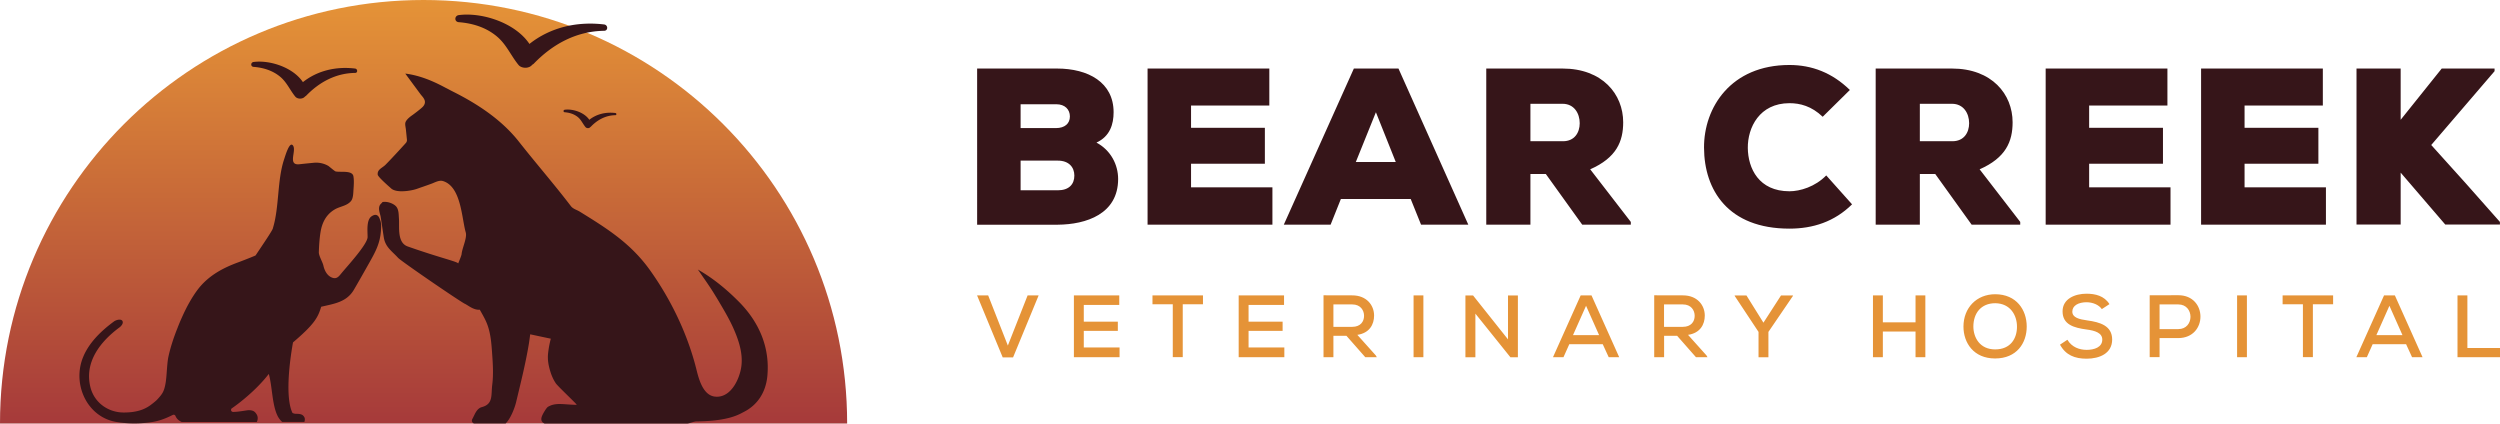 <svg xmlns="http://www.w3.org/2000/svg" xmlns:xlink="http://www.w3.org/1999/xlink" id="Layer_1" x="0" y="0" version="1.1" viewBox="0 0 331.2 56.11" xml:space="preserve"><style>.st0{fill:#361519}.st1{fill:#e59337}</style><g><g><g><path d="M140.03 9.08c4.14 0 7.5 1.83 7.5 5.79 0 1.57-.47 3.19-2.27 4.02 1.92 1.03 2.87 2.95 2.87 4.82 0 4.64-4.22 6.03-8.01 6.06h-10.67V9.08h10.58zm-4.82 7.89h4.67c1.21 0 1.86-.62 1.86-1.54s-.65-1.62-1.8-1.62h-4.73v3.16zm0 8.24h4.93c1.48 0 2.19-.8 2.19-1.95 0-1.12-.74-1.98-2.19-1.98h-4.93v3.93zM168.57 29.76h-16.54V9.08h16.13v4.9h-10.37v2.95h9.78v4.76h-9.78v3.13h10.78v4.94zM186.89 26.36h-9.25l-1.36 3.4h-6.2l9.28-20.68h5.91l9.25 20.68h-6.26l-1.37-3.4zm-4.61-11.49l-2.66 6.59h5.29l-2.63-6.59zM216.05 29.76h-6.44l-4.82-6.71h-2.04v6.71h-5.85V9.08H207c5.29 0 8.04 3.4 8.04 7.12 0 2.54-.89 4.7-4.37 6.23l5.38 6.97v.36zm-13.3-16.01v4.96h4.31c1.54 0 2.22-1.15 2.22-2.39 0-1.3-.74-2.57-2.27-2.57h-4.26zM245.36 27.07c-2.33 2.3-5.17 3.22-8.3 3.22-8.12 0-11.29-5.11-11.31-10.72-.03-5.32 3.55-10.96 11.31-10.96 2.98 0 5.67 1.03 8.01 3.31l-3.6 3.55c-1.48-1.42-3.01-1.8-4.4-1.8-3.99 0-5.55 3.25-5.52 5.94.03 2.69 1.45 5.73 5.52 5.73 1.39 0 3.4-.59 4.87-2.1l3.42 3.83zM267.64 29.76h-6.44l-4.82-6.71h-2.04v6.71h-5.85V9.08h10.1c5.29 0 8.04 3.4 8.04 7.12 0 2.54-.89 4.7-4.37 6.23l5.38 6.97v.36zm-13.3-16.01v4.96h4.31c1.54 0 2.22-1.15 2.22-2.39 0-1.3-.74-2.57-2.27-2.57h-4.26zM287.55 29.76h-16.54V9.08h16.13v4.9h-10.37v2.95h9.78v4.76h-9.78v3.13h10.78v4.94zM308.15 29.76H291.6V9.08h16.13v4.9h-10.37v2.95h9.78v4.76h-9.78v3.13h10.78v4.94zM330.48 9.43l-8.39 9.78c2.9 3.19 6.23 6.91 9.1 10.19v.35h-7.24l-5.91-6.88v6.88h-5.85V9.08h5.85v6.79c1.77-2.19 3.69-4.61 5.44-6.79h7v.35z" class="st0"/></g></g><g><g><path d="M134.21 47.35h-1.37l-3.4-8.22h1.47l2.61 6.65 2.62-6.65h1.46l-3.39 8.22zM148.32 47.32h-6.05v-8.19h6.01v1.27h-4.7v2.21h4.51v1.22h-4.51v2.2h4.74v1.29zM155.37 40.31h-2.69v-1.18h6.69v1.18h-2.68v7h-1.32v-7zM170.15 47.32h-6.05v-8.19h6.01v1.27h-4.7v2.21h4.51v1.22h-4.51v2.2h4.74v1.29zM182.4 47.32h-1.53l-2.49-2.83h-1.73v2.83h-1.31v-8.2c1.27 0 2.54.01 3.81.01 1.89 0 2.89 1.3 2.89 2.68 0 1.17-.61 2.32-2.22 2.55l2.44 2.72.14.24zm-5.75-6.99v2.97h2.49c1.09 0 1.57-.69 1.57-1.46 0-.74-.48-1.51-1.56-1.51h-2.5zM187.27 47.32v-8.19h1.3v8.19h-1.3zM199.78 44.96v-5.82h1.31v8.19h-.99l-4.64-5.78v5.78h-1.32v-8.19h1.01l4.63 5.82zM212.33 45.6h-4.43l-.77 1.72h-1.39l3.67-8.19h1.43l3.67 8.19h-1.39l-.79-1.72zm-2.21-5.09l-1.73 3.89h3.46l-1.73-3.89zM226.21 47.32h-1.53l-2.49-2.83h-1.73v2.83h-1.31v-8.2c1.27 0 2.54.01 3.81.01 1.89 0 2.89 1.3 2.89 2.68 0 1.17-.61 2.32-2.22 2.55l2.44 2.72.14.24zm-5.76-6.99v2.97h2.49c1.09 0 1.57-.69 1.57-1.46 0-.74-.48-1.51-1.56-1.51h-2.5zM233.62 42.75l2.33-3.61h1.58v.06l-3.25 4.77v3.36h-1.31v-3.36l-3.16-4.77v-.06h1.56l2.25 3.61zM253.77 47.32v-3.4h-4.33v3.4h-1.31v-8.19h1.31v3.57h4.33v-3.57h1.3v8.19h-1.3zM268.5 43.26c0 2.21-1.34 4.23-4.19 4.23-2.84 0-4.19-2.07-4.19-4.22 0-2.49 1.74-4.29 4.21-4.29 2.81.01 4.17 2.07 4.17 4.28zm-4.18 3.03c2.03 0 2.89-1.44 2.89-3.01 0-1.51-.87-3.08-2.87-3.11-1.89 0-2.91 1.32-2.91 3.11.02 1.45.86 3.01 2.89 3.01zM278.45 40.95c-.39-.56-1.17-.9-2.02-.91-1.1 0-1.89.46-1.89 1.24 0 .8.91 1.02 1.99 1.17 1.68.23 3.29.7 3.29 2.54-.01 1.84-1.68 2.53-3.39 2.53-1.57 0-2.77-.48-3.52-1.86l.98-.65c.58.99 1.6 1.34 2.55 1.34.98 0 2.07-.33 2.07-1.36 0-.89-.95-1.19-2.09-1.34-1.63-.22-3.17-.63-3.17-2.39-.01-1.7 1.68-2.35 3.16-2.35 1.18 0 2.36.28 3.05 1.38l-1.01.66zM286.1 44.8v2.51h-1.31v-8.19c1.25 0 2.54-.01 3.79-.01 3.91 0 3.92 5.66 0 5.68h-2.48zm0-1.2h2.48c2.16 0 2.15-3.27 0-3.27h-2.48v3.27zM296.37 47.32v-8.19h1.3v8.19h-1.3zM305.09 40.31h-2.69v-1.18h6.69v1.18h-2.68v7h-1.32v-7zM318.76 45.6h-4.43l-.77 1.72h-1.39l3.67-8.19h1.43l3.67 8.19h-1.39l-.79-1.72zm-2.21-5.09l-1.73 3.89h3.46l-1.73-3.89zM326.88 39.13v6.97h4.32v1.22h-5.63v-8.19h1.31z" class="st1"/></g></g><g><g><linearGradient id="SVGID_1_" x1="56.113" x2="56.113" y1="0" y2="56.113" gradientUnits="userSpaceOnUse"><stop offset="0" stop-color="#e59337"/><stop offset="1" stop-color="#a63a3a"/></linearGradient><path fill="url(#SVGID_1_)" d="M56.11 0C25.12 0 0 25.12 0 56.11h112.23C112.23 25.12 87.1 0 56.11 0z"/></g><g><path d="M10.97 47.41c.13-.33.28-.65.45-.95.88-1.56 2.26-2.83 3.69-3.88.28-.2.88-.36 1.09-.09.2.28-.08.66-.35.87-2.53 1.86-4.71 4.6-3.87 7.94.52 2.06 2.36 3.35 4.42 3.35 1.53 0 2.66-.32 3.58-1.01.2-.15.67-.51.84-.7.71-.76.91-1.08 1.1-2.09.09-.49.14-1.12.18-1.72.05-.65.1-1.32.2-1.82.25-1.16.64-2.42 1.22-3.87.19-.49.37-.92.55-1.32.66-1.49 1.32-2.66 2.06-3.67 1.54-2.08 3.73-3.07 5.47-3.71.65-.24 2.07-.8 2.26-.9 1.2-1.8 2.31-3.42 2.3-3.63.84-2.74.56-6.3 1.46-9.04.2-.61.72-2.4 1.16-1.93.6.64-.77 2.7.89 2.52.52-.06 1.91-.2 2.08-.21.58-.02 1.19.11 1.73.42.11.06.86.72.98.74.62.15 2.21-.19 2.36.64.1.57.05 1.21.01 1.79-.03.44-.03 1.15-.34 1.51-.57.66-1.44.67-2.18 1.12-1.12.67-1.65 1.75-1.85 3.01-.13.82-.19 1.72-.22 2.63-.01.49.5 1.29.61 1.8.13.58.44 1.22.99 1.5.77.4 1.06-.11 1.52-.66.75-.89 3.33-3.72 3.34-4.64 0-.75-.18-2.25.51-2.74.62-.43.94-.11 1.1.34.02.06.04.12.07.19.15.4.12.87.09 1.32-.11 1.77-.78 2.93-1.63 4.44-.65 1.15-1.3 2.31-1.97 3.45-.96 1.62-2.61 1.83-4.32 2.23-.41 1.36-.82 2.25-3.73 4.72 0 0-1.3 6.7-.09 9.31.04.09.36.15.41.15.74 0 1 .1 1.2.49.07.14.06.42-.02.59h-2.93c-.26-.22-.5-.57-.6-.77-.76-1.51-.71-3.95-1.18-5.59-2.04 2.64-4.89 4.55-4.89 4.55-.09.06-.13.18-.1.29.03.11.13.18.24.19.68.02 1.89-.24 2.12-.23.55.02.79.16 1.04.59.17.29.16.7-.01.98h-9.93c-.42-.19-.69-.45-.83-.8a.276.276 0 00-.15-.15.257.257 0 00-.21.01c-.8.4-1.69.78-2.72.94-1.56.24-3.15.25-4.71 0-3.89-.62-5.89-4.95-4.49-8.5zM58.66 23.98c-.5-.14-1.08.21-1.53.37-.65.24-1.31.46-1.96.69-.58.2-2.67.62-3.4-.12-.05-.05-1.7-1.46-1.73-1.78-.08-.69.61-.89 1.01-1.29.96-.96 2.71-2.9 2.71-2.9.11-.12.17-.29.15-.45l-.13-1.27c-.01-.13-.03-.24-.05-.36-.06-.39-.09-.6.09-.87.21-.31.54-.56.87-.79 0 0 .96-.7 1.3-1.04.22-.22.33-.48.3-.73-.04-.32-.28-.6-.5-.85-.06-.07-2.1-2.84-2.1-2.84 2.07.26 3.86 1.09 5.34 1.88.42.22.86.45 1.28.66 3.15 1.61 6.22 3.66 8.45 6.5 2.25 2.86 4.66 5.62 6.88 8.53.28.36.77.48 1.15.71 3.65 2.26 6.8 4.21 9.38 7.85 2.75 3.88 4.8 8.21 5.95 12.52.03.13.07.27.11.42.32 1.32.87 3.52 2.45 3.72.1.01.19.02.29.02 1.96 0 3.03-2.45 3.24-4 .26-1.89-.48-3.82-1.15-5.29-.55-1.19-1.23-2.32-1.88-3.42-.12-.2-.24-.41-.37-.61-.53-.89-1.13-1.76-1.71-2.59-.21-.31-.43-.63-.65-.94 1.88 1.07 3.67 2.48 5.48 4.31 2.8 2.84 4.09 6.25 3.72 9.88-.22 2.11-1.32 3.77-3.1 4.67-.61.31-1.94 1.21-6.23 1.26-.39 0-.78.2-1.22.28H72.13c-.34-.16-.54-.45-.33-.98.11-.3.58-1.1.79-1.23 1.06-.63 2.09-.28 3.81-.27.12 0-2.49-2.44-2.76-2.84-.33-.49-.57-1.03-.74-1.6-.24-.79-.38-1.54-.29-2.37.07-.65.19-1.31.36-1.95-.9-.19-1.9-.4-2.73-.58-.06.47-.12.93-.2 1.4-.43 2.55-1.06 5.05-1.66 7.56-.18.77-.73 2.21-1.39 2.85h-4.21c-.24-.12-.36-.32-.18-.64.31-.56.53-1.34 1.25-1.53 1.52-.41 1.19-1.61 1.36-2.94.18-1.42.08-2.86-.02-4.25-.09-1.27-.19-2.71-.73-3.99-.23-.55-.53-1.06-.82-1.58a.914.914 0 01-.07-.14c-.82.08-1.58-.6-1.98-.78-.61-.28-8.43-5.63-8.85-6.09-.83-.91-1.7-1.42-1.9-2.74-.06-.36-.38-2.57-.43-2.8-.1-.43-.34-1.01-.07-1.47.09-.15.24-.24.33-.38.56-.12 1.37.14 1.77.54.4.41.37 1.09.41 1.63.09 1.1-.28 3.2 1.16 3.71 4.22 1.49 6.57 2 6.69 2.25.06-.15.43-1.03.45-1.22.06-.79.76-2.17.55-2.89-.55-1.93-.6-6.09-3.04-6.81z" class="st0"/></g><path d="M81.52 14.97c-1.25-.15-2.48.13-3.45.9-.65-.98-2.19-1.48-3.26-1.33-.2.03-.21.31 0 .33.65.05 1.29.25 1.79.68.42.37.62.87.97 1.29.1.12.3.16.44.12a.37.37 0 00.11-.05c.04-.02.07-.05.1-.09a.21.21 0 00.06-.04c.87-.91 1.97-1.5 3.25-1.52.18-.01.17-.27-.01-.29zM69.95 8.93c.11-.03.22-.07.31-.13.11-.07.2-.16.29-.25.06-.04.12-.06.17-.12 2.51-2.6 5.65-4.3 9.32-4.35.55-.01.52-.77 0-.84-3.58-.43-7.11.37-9.9 2.58C68.26 3.01 63.85 1.6 60.78 2c-.59.08-.62.89 0 .94 1.86.14 3.69.71 5.13 1.96 1.21 1.05 1.79 2.49 2.78 3.7.27.34.85.45 1.26.33zM47.03 9.08c-2.5-.3-4.96.26-6.9 1.8-1.31-1.96-4.39-2.95-6.53-2.67-.41.05-.43.62 0 .65 1.3.1 2.58.5 3.58 1.36.84.73 1.25 1.74 1.94 2.58.2.24.6.32.89.23.08-.02.15-.05.22-.09.08-.05.14-.11.2-.17.04-.03.08-.04.12-.08 1.75-1.81 3.94-3 6.5-3.03.37 0 .35-.54-.02-.58z" class="st0"/></g></g></svg>